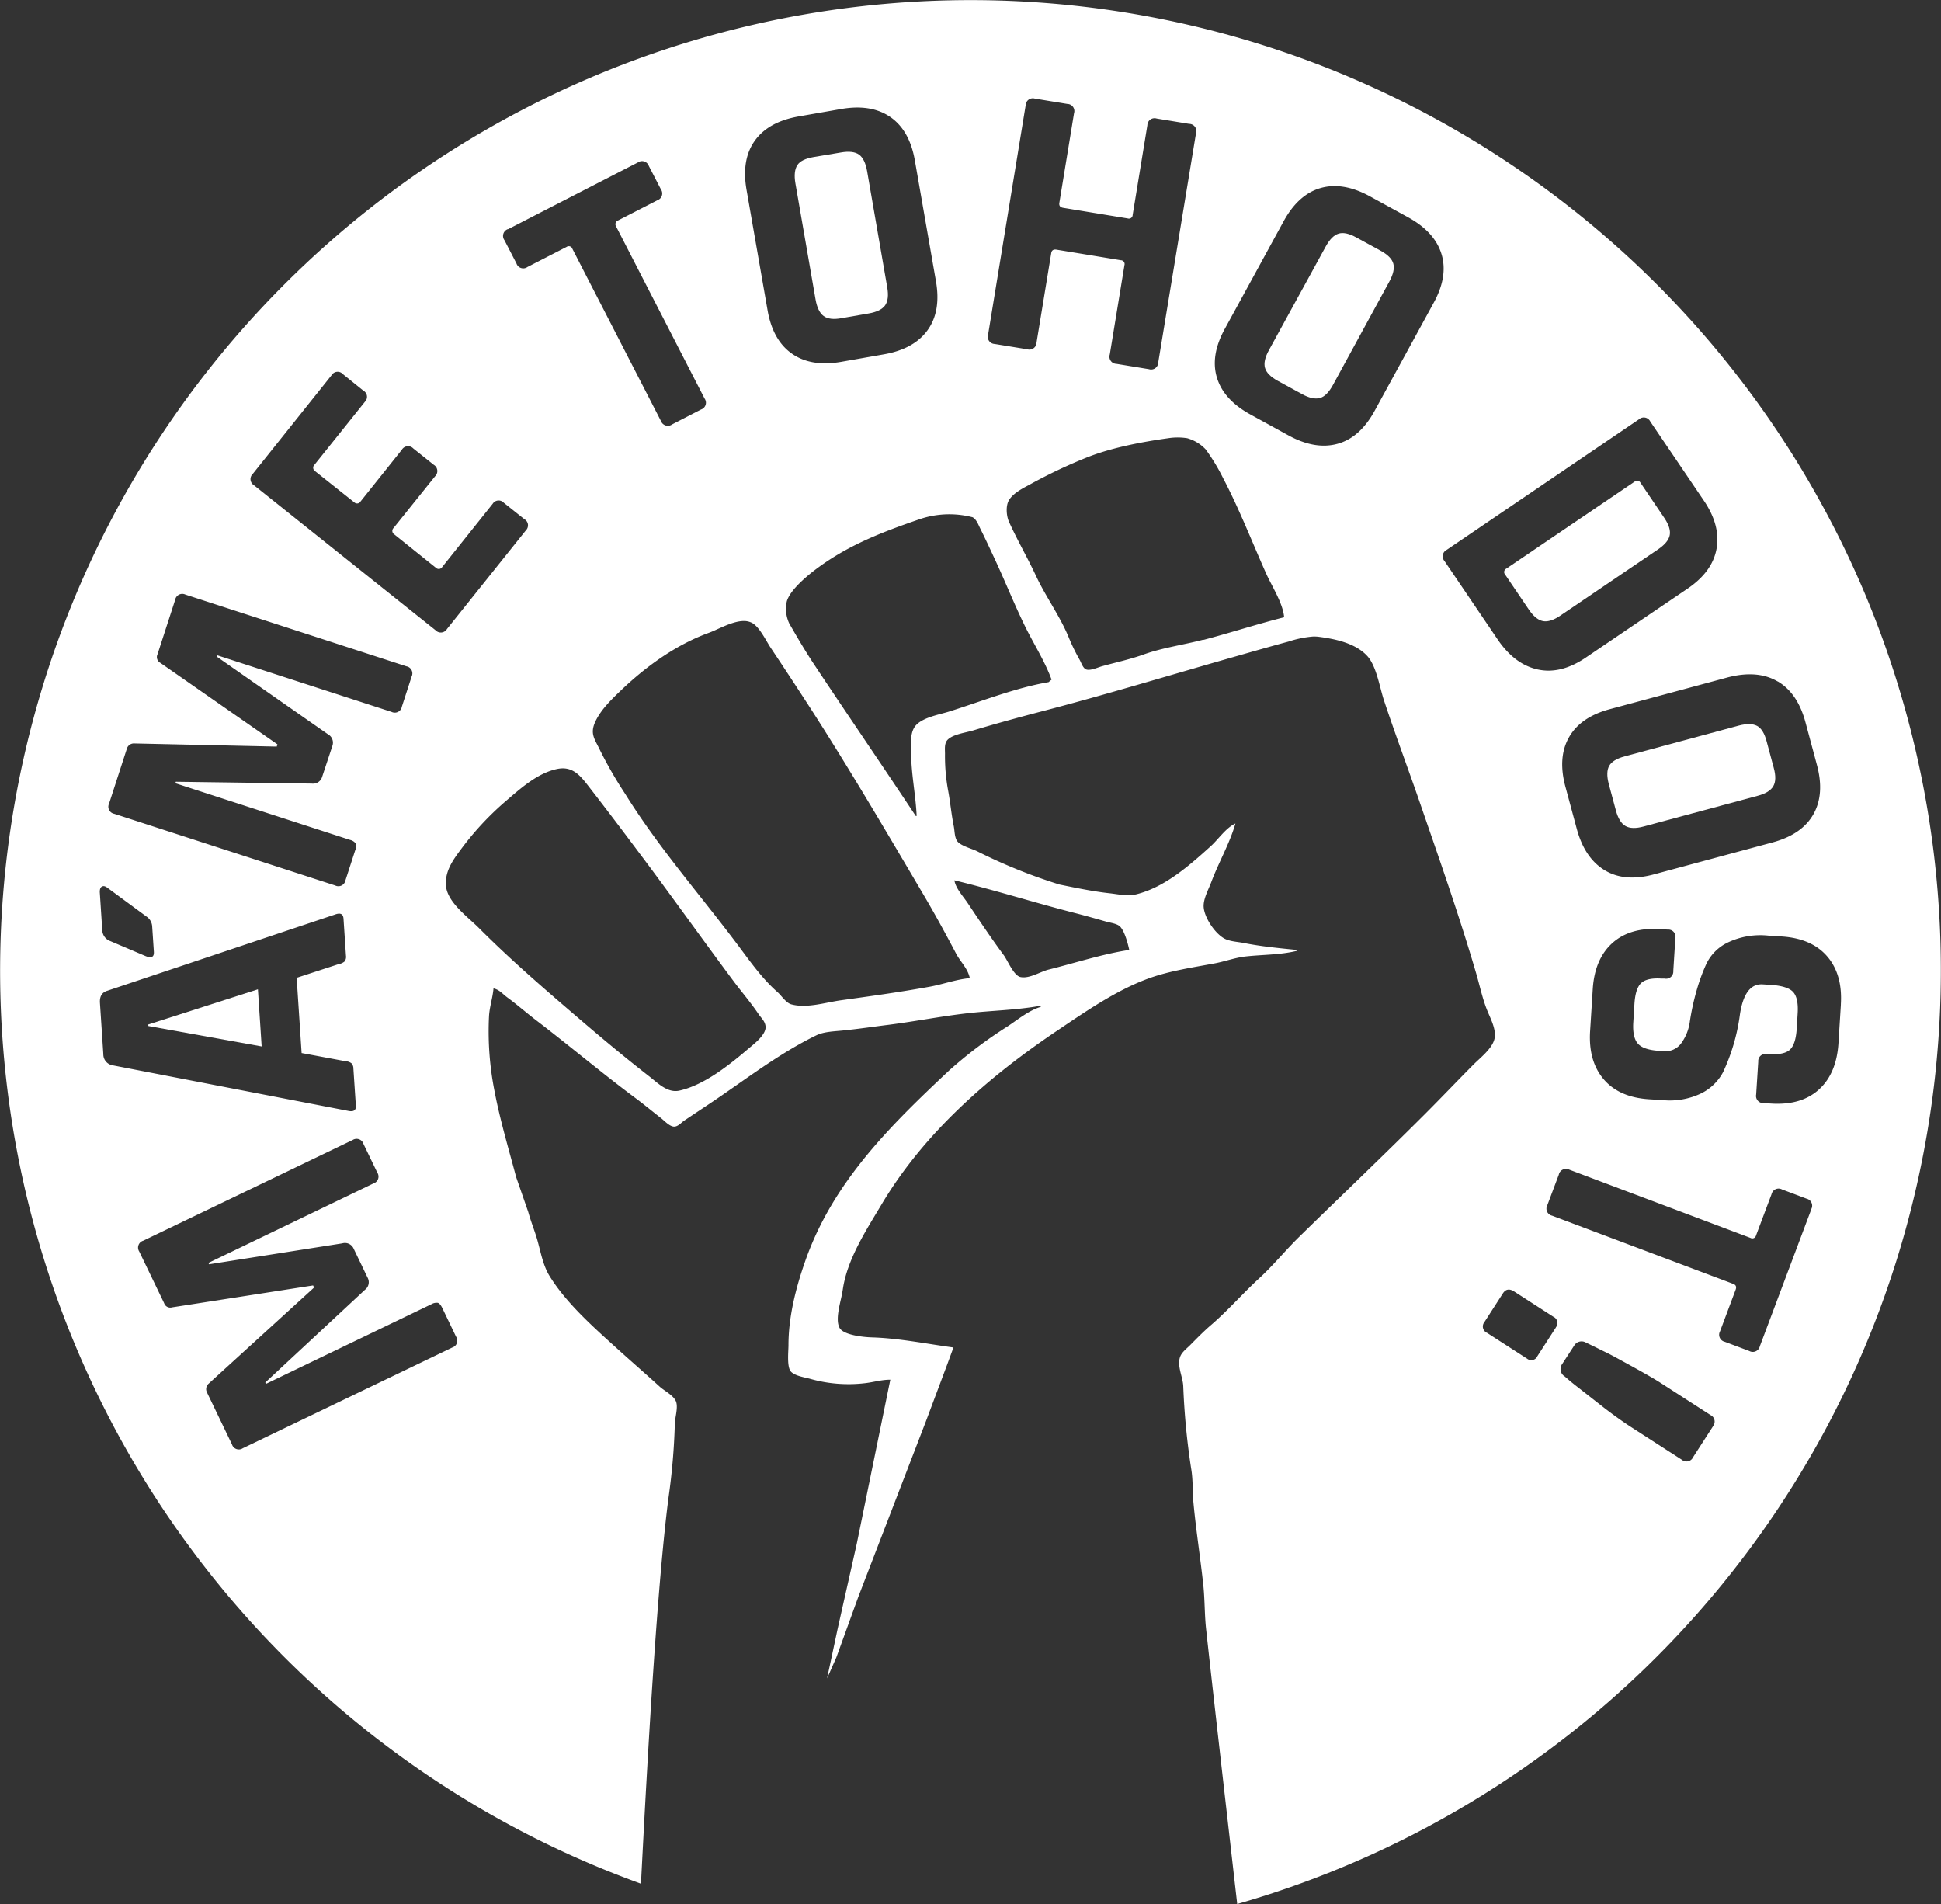 <svg xmlns="http://www.w3.org/2000/svg" viewBox="0 0 482 472.76"><rect x="0" y="0" width="482" height="472.76" fill="#333333" stroke="none"/><defs><style>.cls-1{fill:#fff;}</style></defs><g id="Vrstva_2" data-name="Vrstva 2"><g id="logo"><g id="logo-2" data-name="logo"><path class="cls-1" d="M342.8,62.23l-6-3.28q-2.69-1.48-4.41-.94c-1.14.35-2.21,1.43-3.19,3.22L315.13,86.9c-1,1.8-1.32,3.27-1,4.43s1.37,2.23,3.16,3.22l6,3.28c1.79,1,3.28,1.3,4.45,1s2.25-1.41,3.24-3.2L345,69.92q1.47-2.7,1-4.45T342.8,62.23Z"/><polygon class="cls-1" points="36.82 254.37 36.84 254.75 64.98 259.82 64.05 245.64 36.82 254.37"/><path class="cls-1" d="M379.63,151.32c1.15,1.69,2.33,2.66,3.53,2.89s2.65-.23,4.34-1.38l24.24-16.43c1.69-1.15,2.66-2.32,2.89-3.52s-.23-2.65-1.38-4.34l-5.87-8.67a.94.94,0,0,0-1.47-.28l-31.86,21.6a.94.94,0,0,0-.29,1.47Z"/><path class="cls-1" d="M399.49,194.63l1.77,6.58c.54,2,1.33,3.27,2.39,3.88s2.58.65,4.55.11l28.28-7.61c2-.53,3.27-1.33,3.88-2.39s.65-2.58.11-4.55l-1.77-6.58q-.79-3-2.38-3.84t-4.54-.07l-28.27,7.62q-3,.79-3.89,2.34T399.49,194.63Z"/><path class="cls-1" d="M463,147.17h0A241,241,0,1,0,147.17,463c4,1.69,8,3.25,12,4.71,1.83-35.88,4.16-75.28,6.86-96a159.17,159.17,0,0,0,1.54-18c0-1.63.85-4.07.34-5.62s-2.88-2.73-4-3.72c-3.46-3.15-7-6.22-10.46-9.35-5.92-5.36-12.79-11.39-17-18.23-1.68-2.72-2.23-6.26-3.12-9.27-.65-2.18-1.51-4.27-2.15-6.6l-3-8.64c-1.84-6.91-4-14.17-5.34-21.18a76.13,76.13,0,0,1-1.4-18.87c.15-2.31.92-4.52,1.11-6.82,1.5.34,2.24,1.38,3.42,2.24,2.41,1.76,4.66,3.75,7.05,5.58,8.33,6.36,16.36,13.15,24.8,19.42,2.16,1.61,4.24,3.35,6.37,5,.8.63,1.92,1.88,3,2.06s2-1,2.73-1.48l6.6-4.4c8.43-5.65,17-12.31,26.16-16.75,2-1,4.82-1,7.05-1.26,3.65-.37,7.29-.92,10.93-1.37,6.59-.84,13.19-2.15,19.79-2.89,6-.67,12.09-.76,18-1.85V250c-2.91.85-5.68,3.14-8.19,4.81a108.92,108.92,0,0,0-14.58,11C220.94,279.62,206.83,293.57,200,313c-2.36,6.71-4.2,13.89-4.2,21,0,1.48-.45,5.48.63,6.58s3.54,1.41,4.87,1.8a34.89,34.89,0,0,0,13.42,1.06c2.18-.24,4.14-.88,6.37-.88l-8.33,40.73L208,404.46l-2.62,12.28,2.31-5.23,5.44-15L229.89,353l5.29-14.11,1.59-4.32c-6.66-.9-13.52-2.31-20.25-2.51-1.88-.05-6.92-.52-8-2.31-1.28-2.22.38-6.84.72-9.29l.06-.35c1.1-7.5,5.77-14.61,9.58-21,10.62-17.9,26.89-32,44-43.45,7-4.71,14.53-9.91,22.53-12.79,5.11-1.83,10.83-2.67,16.15-3.66,2.56-.47,5.09-1.43,7.74-1.73,4.2-.47,8.6-.37,12.74-1.39v-.23c-4.33-.43-8.9-.87-13.2-1.73-1.52-.3-3.38-.35-4.77-1.08-2.33-1.24-5-5.18-5.17-7.88-.11-2,1.19-4.29,1.89-6.15,1.81-4.85,4.58-9.6,6-14.56-2.4,1.12-4.2,3.89-6.15,5.66-5.29,4.78-11.34,10.14-18.43,11.92-2.18.55-4.43,0-6.59-.24-4.19-.46-8.39-1.34-12.52-2.18a133.86,133.86,0,0,1-20.47-8.27c-1.33-.67-4.22-1.36-5-2.61-.61-1-.56-2.49-.78-3.59-.61-3-.87-6.08-1.45-9.11a47,47,0,0,1-.73-8.87c0-1.2-.23-2.66.73-3.57,1.4-1.32,4.51-1.7,6.32-2.25,5.65-1.7,11.36-3.26,17.07-4.75,15.84-4.13,31.57-8.92,47.32-13.41,4.63-1.32,9.24-2.65,13.88-3.9a26.29,26.29,0,0,1,6.08-1.25,9.72,9.72,0,0,1,1.43.07c4.08.53,9.08,1.58,12,4.74,2.32,2.49,3.12,7.89,4.2,11.12,2.76,8.32,5.85,16.53,8.71,24.8,4.93,14.31,9.95,28.5,14.19,43,.87,3,1.55,6.24,2.71,9.1.83,2.08,2.43,4.93,1.75,7.28s-3.5,4.52-5.12,6.14c-4.05,4.07-8,8.23-12.06,12.29-10.29,10.29-20.83,20.32-31.22,30.48-3.42,3.34-6.47,7.13-10,10.36-4,3.67-7.65,7.88-11.79,11.45-1.89,1.62-3.48,3.24-5.22,5-.84.88-2.15,1.79-2.59,3-.83,2.26.67,5,.77,7.28a179.21,179.21,0,0,0,2,20.71c.45,2.75.28,5.64.55,8.42.64,6.76,1.7,13.48,2.43,20.25.4,3.75.29,7.61.74,11.35,1.31,12.13,4.44,39.49,7.68,67.87A241.17,241.17,0,0,0,463,147.17Zm-21.57,22q5,2.92,6.94,10.26l2.79,10.38q2,7.32-.84,12.35t-10.15,7l-29.38,7.92q-7.32,2-12.29-1t-6.94-10.26l-2.8-10.38q-2-7.32.85-12.36t10.14-7l29.39-7.92Q436.49,166.28,441.46,169.21ZM245.37,83.09l9.33-56.94A1.78,1.78,0,0,1,257,24.49l8.05,1.32a1.77,1.77,0,0,1,1.66,2.31l-3.65,22.26c-.11.7.21,1.11,1,1.23l16,2.63a.93.93,0,0,0,1.21-.88l3.65-22.26a1.78,1.78,0,0,1,2.32-1.66l8.05,1.32A1.78,1.78,0,0,1,297,33.07L287.62,90a1.77,1.77,0,0,1-2.31,1.66l-8.05-1.32A1.78,1.78,0,0,1,275.59,88l3.64-22.17a.94.94,0,0,0-.88-1.21l-16-2.63c-.76-.12-1.19.17-1.3.86L257.4,85.06a1.78,1.78,0,0,1-2.31,1.66L247,85.4A1.78,1.78,0,0,1,245.37,83.09ZM187.45,34.92q3.36-4.68,10.84-6l10.59-1.85q7.47-1.3,12.23,2t6.07,10.74l5.24,30q1.31,7.47-2.07,12.16t-10.84,6l-10.59,1.86q-7.47,1.31-12.23-2t-6.07-10.73l-5.24-30Q184.08,39.6,187.45,34.92Zm-61.31,22,32.27-16.59a1.78,1.78,0,0,1,2.71.87l3,5.81a1.78,1.78,0,0,1-.87,2.71l-9.74,5a1,1,0,0,0-.54,1.46l22,42.78a1.77,1.77,0,0,1-.87,2.71l-7.17,3.69a1.83,1.83,0,0,1-2.8-.83l-22-42.77a.93.93,0,0,0-1.42-.46l-9.74,5a1.77,1.77,0,0,1-2.71-.87l-3-5.8A1.79,1.79,0,0,1,126.14,56.88ZM62.78,117.65,82.37,93.12a1.74,1.74,0,0,1,2.77-.24L90.24,97a1.74,1.74,0,0,1,.38,2.76L78.1,115.39a1,1,0,0,0,.1,1.56L88,124.74a1,1,0,0,0,1.55-.25l10.24-12.82a1.79,1.79,0,0,1,2.84-.32l5.1,4.07a1.79,1.79,0,0,1,.31,2.84L97.75,131.08a1,1,0,0,0,.11,1.56L108.28,141a1,1,0,0,0,1.55-.24l12.52-15.68a1.74,1.74,0,0,1,2.77-.24l5.1,4.07a1.74,1.74,0,0,1,.38,2.76L111,156.17a1.78,1.78,0,0,1-2.83.32l-45.09-36A1.78,1.78,0,0,1,62.78,117.65ZM27.09,199.52l4.41-13.61a1.81,1.81,0,0,1,1.84-1.32l35.38.78.18-.55L39.83,164.59a1.63,1.63,0,0,1-.71-2.15l4.38-13.51a1.79,1.79,0,0,1,2.54-1.3l54.88,17.81a1.78,1.78,0,0,1,1.3,2.54l-2.43,7.49a1.78,1.78,0,0,1-2.54,1.29L54,162.72l-.11.36,27.56,19.24a2.37,2.37,0,0,1,1.09,2.88L80,192.87a2.35,2.35,0,0,1-2.57,1.69l-33.76-.46-.12.37,43.38,14.07a2.42,2.42,0,0,1,1.38.85,2.18,2.18,0,0,1-.09,1.69l-2.43,7.49a1.78,1.78,0,0,1-2.54,1.29l-54.88-17.8A1.78,1.78,0,0,1,27.09,199.52ZM25.3,220.13c.37-.22.83-.12,1.37.29l9.71,7.15A3.16,3.16,0,0,1,37.79,230l.42,6.32c.08,1.28-.57,1.64-2,1.09l-8.81-3.74a3,3,0,0,1-2-2.66l-.62-9.49C24.77,220.8,24.93,220.34,25.3,220.13Zm.36,41.62L24.82,249c-.1-1.6.5-2.6,1.82-3l56.57-18.94c1.32-.48,2-.14,2.09,1l.61,9.2a1.9,1.9,0,0,1-.34,1.46,3.21,3.21,0,0,1-1.54.68l-10.36,3.38,1.23,18.68,10.72,2a3,3,0,0,1,1.62.51,1.9,1.9,0,0,1,.52,1.36l.61,9.2c.08,1.15-.57,1.58-1.93,1.28L27.86,264.49A2.76,2.76,0,0,1,25.66,261.75Zm86.64,72.83-52,25a1.78,1.78,0,0,1-2.69-.94l-6.2-12.89a1.8,1.8,0,0,1,.42-2.22L78,319.68l-.25-.52-35,5.44a1.62,1.62,0,0,1-2-1.06l-6.17-12.8a1.78,1.78,0,0,1,1-2.69l52-25a1.79,1.79,0,0,1,2.69,1l3.42,7.09a1.78,1.78,0,0,1-.94,2.69l-41,19.74.17.34L85,308.71A2.35,2.35,0,0,1,87.81,310l3.49,7.26a2.35,2.35,0,0,1-.69,3l-24.73,23,.17.34,41.09-19.78a2.48,2.48,0,0,1,1.59-.34c.37.11.74.54,1.1,1.28l3.41,7.1A1.78,1.78,0,0,1,112.3,334.58Zm73.51-74.17c-4.68,4-10.93,9-17.07,10.37-3.06.69-5.5-2-7.74-3.7-5.74-4.47-11.3-9.11-16.85-13.86-8.68-7.43-17.14-14.7-25.24-22.82-2.71-2.72-8-6.47-8.18-10.69-.19-3.39,1.67-6.07,3.6-8.65a72.83,72.83,0,0,1,11-11.92c3.72-3.18,8-7.15,13-8.21a7.16,7.16,0,0,1,1.4-.16c3.07,0,4.76,2.3,6.71,4.82,4.1,5.28,8.11,10.58,12.11,15.93,8,10.63,15.68,21.45,23.59,32.06,2.05,2.75,4.29,5.33,6.22,8.2.72,1.07,1.67,1.79,1.76,3.19C190.18,257,187.2,259.23,185.81,260.41ZM267,226.71c2.59.66,5.17,1.4,7.74,2.13,1,.28,2.49.46,3.26,1.09,1.21,1,2.11,4.42,2.42,5.93-6.64,1-13.5,3.26-20,4.87-2.09.52-4.78,2.32-7,1.86-1.68-.33-3.18-4.09-4.14-5.4-3.11-4.2-6.05-8.59-8.95-12.93-1.12-1.69-3-3.65-3.33-5.69C247.05,221,257,224.15,267,226.71Zm-29.61,10c1.11,2.12,2.91,3.67,3.44,6.15-3.36.3-6.68,1.54-10,2.14-7.36,1.34-14.7,2.35-22.07,3.37-3.77.53-8.43,2.05-12.26,1-1.31-.35-2.44-2.17-3.44-3.05-3.56-3.14-6.35-7-9.15-10.76-9.53-12.83-20.16-24.77-28.66-38.45A104.75,104.75,0,0,1,149,186.27c-1.26-2.7-2.58-4-1.18-7.06s4.18-5.7,6.53-7.94c6.2-5.91,13.61-11.22,21.68-14.15,2.19-.79,5.63-2.83,8.48-2.93a4.46,4.46,0,0,1,2.21.45c1.89,1,3.47,4.39,4.63,6.14q5,7.49,9.86,15c9.76,15.15,18.85,30.65,28,46.16C232.1,226.84,234.78,231.74,237.42,236.76Zm23-67.34c-8.31,1.41-16.75,4.81-24.8,7.33-2.53.79-7.23,1.54-8.62,4.05-1,1.75-.71,4.22-.71,6.14,0,5.27,1.14,10.46,1.37,15.7h-.23c-8.33-12.58-16.85-25-25.18-37.54-2.21-3.32-4.23-6.78-6.22-10.24a8.51,8.51,0,0,1-.61-5.51c.84-2.94,5.38-6.62,7.67-8.3,7.92-5.83,16.32-9,25.46-12.14a22.94,22.94,0,0,1,13-.43c1,.53,1.49,2,2,3,1.24,2.48,2.4,5,3.57,7.51,2.56,5.5,4.82,11.2,7.48,16.61,2.14,4.34,4.9,8.65,6.56,13.19Zm38.45-10.55c-5,1.31-10.21,2-15,3.74-3.35,1.19-6.82,1.92-10.24,2.88-1,.28-3.06,1.24-4,.72-.71-.38-1.09-1.57-1.45-2.25a50.18,50.18,0,0,1-2.68-5.46c-2.18-5.41-5.75-10.2-8.2-15.46-2.1-4.51-4.65-8.87-6.71-13.43-.61-1.34-.89-3.91,0-5.39,1-1.66,3.28-2.87,4.92-3.73a125.16,125.16,0,0,1,14.78-7c6.07-2.36,13.56-3.76,19.84-4.64a15.21,15.21,0,0,1,4.71,0,10,10,0,0,1,4.59,2.78,47.79,47.79,0,0,1,4.31,7.1c4,7.6,7.14,15.73,10.68,23.66,1.45,3.25,4.18,7.37,4.5,10.92C312.24,154.94,305.59,157.1,298.88,158.87ZM341.36,102q-3.64,6.65-9.21,8.19t-12.21-2.1l-9.42-5.17q-6.66-3.64-8.33-9.17t2-12.17L318.8,54.86q3.66-6.64,9.21-8.19t12.21,2.1l9.43,5.17q6.64,3.64,8.32,9.17t-2,12.17Zm17.36,37.32a1.79,1.79,0,0,1,.54-2.8L407,104.11a1.79,1.79,0,0,1,2.8.54l13.3,19.63q4.2,6.19,3.17,11.94t-7.23,9.95l-25.2,17.07q-6.19,4.22-11.91,3T372,158.91Zm27.64,190.29-4.58,7.1a1.65,1.65,0,0,1-2.57.63l-9.93-6.4a1.73,1.73,0,0,1-.65-2.7l4.57-7.1c.7-1.08,1.63-1.24,2.82-.47l9.76,6.29A1.69,1.69,0,0,1,386.36,329.57Zm39,24.56-4.94,7.66a1.78,1.78,0,0,1-2.78.61l-12.51-8.06q-3.22-2.08-7-5L392.54,345c-1.22-.94-2.21-1.72-2.94-2.35s-1.14-1-1.19-1a2.12,2.12,0,0,1-.5-2.95l3-4.6a2.13,2.13,0,0,1,2.9-.76l1.39.67c.88.41,2,1,3.38,1.66s2.86,1.48,4.43,2.34q6.93,3.78,9.27,5.29l12.51,8.06A1.78,1.78,0,0,1,425.35,354.13Zm24.43-53.9-12.78,34a1.79,1.79,0,0,1-2.6,1.18l-6.11-2.3a1.78,1.78,0,0,1-1.17-2.6L431,320.23c.27-.72.08-1.2-.58-1.45l-45-16.94a1.79,1.79,0,0,1-1.18-2.6l2.84-7.55a1.83,1.83,0,0,1,2.63-1.27l45,16.95a.94.94,0,0,0,1.36-.62l3.85-10.24a1.79,1.79,0,0,1,2.6-1.18l6.11,2.3A1.78,1.78,0,0,1,449.78,300.23Zm7.35-50.85-.6,9.58q-.48,7.56-4.86,11.52T439.81,274l-1.82-.11a1.79,1.79,0,0,1-1.89-2.14l.52-8.15a1.77,1.77,0,0,1,2.13-1.88l.58,0q3.74.24,5.17-1.11c.95-.9,1.51-2.64,1.67-5.19l.23-3.74c.17-2.62-.22-4.42-1.15-5.41s-2.83-1.57-5.71-1.75l-1.82-.11q-4.5-.28-5.66,7.53a48.79,48.79,0,0,1-4.17,14.26,12.33,12.33,0,0,1-5.48,5.29,18,18,0,0,1-9.58,1.65l-3.25-.2q-7.49-.46-11.33-4.95t-3.39-11.94l.66-10.45q.47-7.47,4.85-11.43c2.92-2.63,6.88-3.8,11.86-3.48l1.92.12a1.77,1.77,0,0,1,1.88,2.13l-.51,8.15a1.78,1.78,0,0,1-2.14,1.88l-.77,0c-2.42-.16-4.11.22-5.07,1.12s-1.51,2.63-1.67,5.19l-.28,4.5q-.24,3.74,1.11,5.31t5.27,1.82l1.15.08a4.82,4.82,0,0,0,4.4-2,11.82,11.82,0,0,0,2.13-5.49,61.4,61.4,0,0,1,1.55-7.17,46.63,46.63,0,0,1,2.57-7.1,11.33,11.33,0,0,1,5.43-5.28,18.82,18.82,0,0,1,9.86-1.65l3.35.22q7.48.47,11.33,4.94T457.13,249.38Z"/><path class="cls-1" d="M202.53,74.38q.53,3,2,4.09T209,79l6.72-1.17q3-.52,4.07-2c.71-1,.88-2.51.53-4.53l-5-28.84q-.53-3-2-4.08c-1-.7-2.51-.88-4.53-.52L202,39c-2,.35-3.36,1-4,2s-.83,2.5-.48,4.52Z"/></g></g></g></svg>